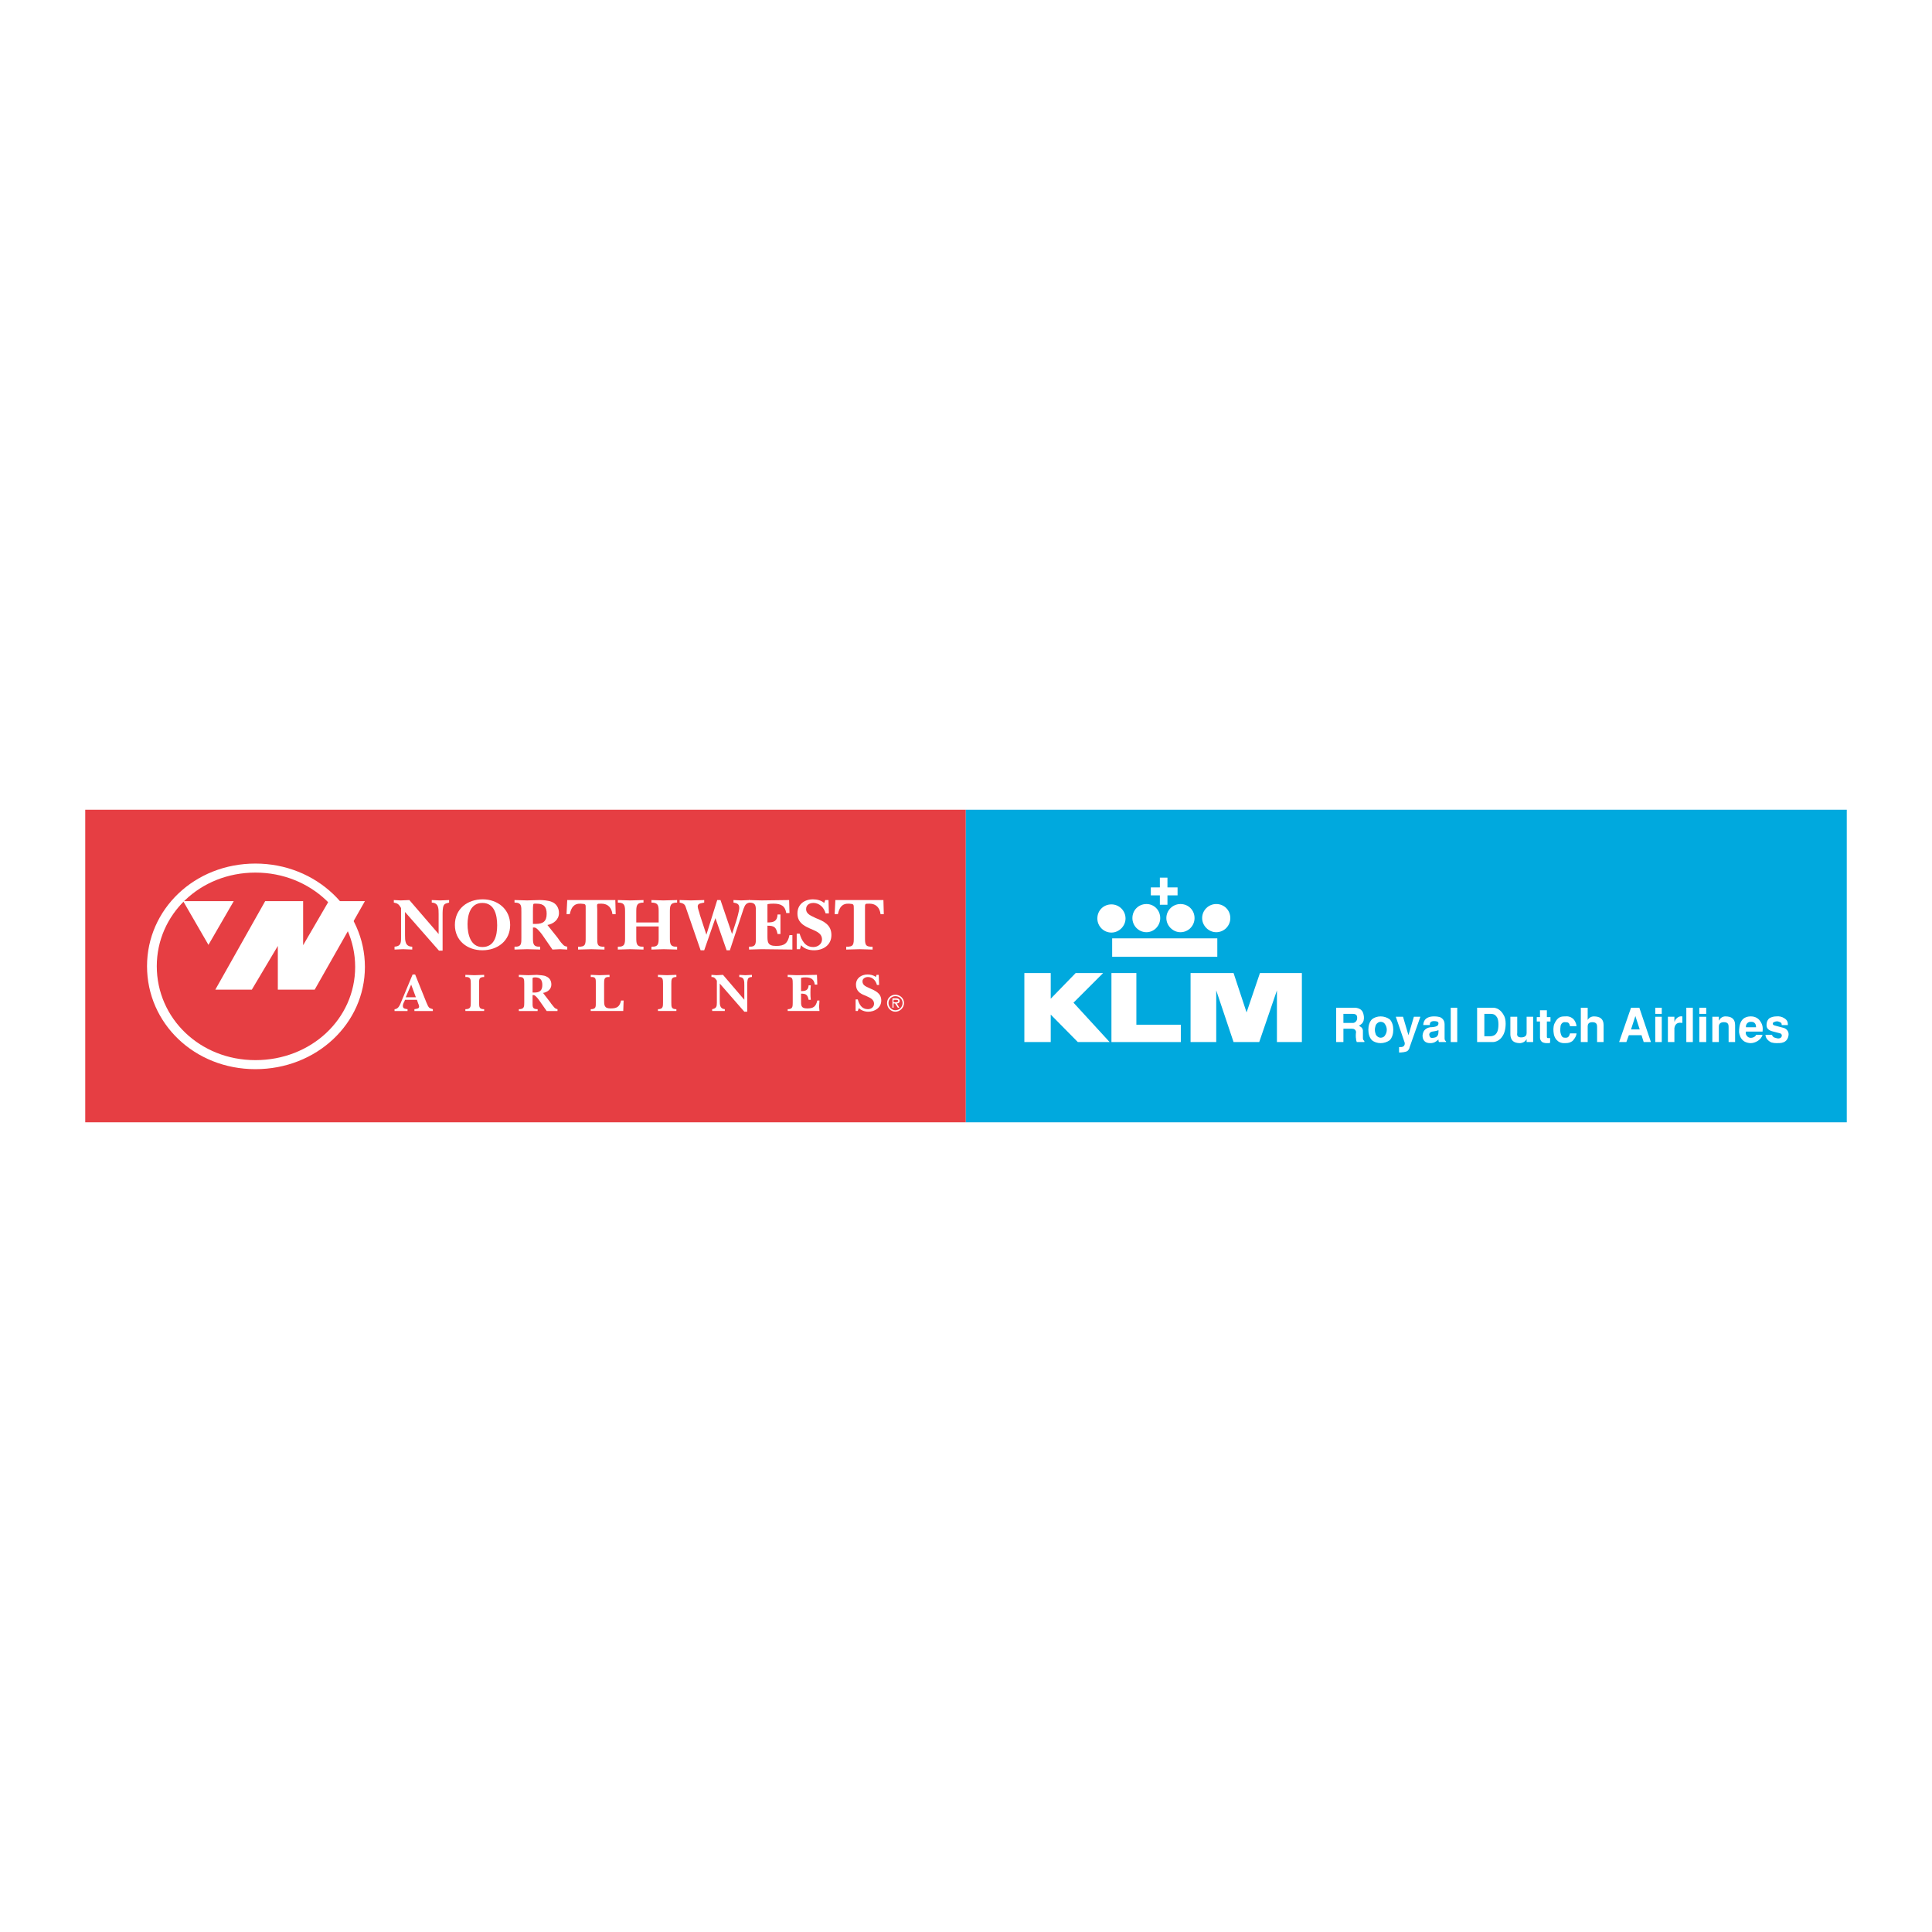 <?xml version="1.0" encoding="utf-8"?>
<!-- Generator: Adobe Illustrator 13.0.0, SVG Export Plug-In . SVG Version: 6.00 Build 14948)  -->
<!DOCTYPE svg PUBLIC "-//W3C//DTD SVG 1.0//EN" "http://www.w3.org/TR/2001/REC-SVG-20010904/DTD/svg10.dtd">
<svg version="1.0" id="Layer_1" xmlns="http://www.w3.org/2000/svg" xmlns:xlink="http://www.w3.org/1999/xlink" x="0px" y="0px"
	 width="192.756px" height="192.756px" viewBox="0 0 192.756 192.756" enable-background="new 0 0 192.756 192.756"
	 xml:space="preserve">
<g>
	<polygon fill-rule="evenodd" clip-rule="evenodd" fill="#FFFFFF" points="0,0 192.756,0 192.756,192.756 0,192.756 0,0 	"/>
	<polygon fill-rule="evenodd" clip-rule="evenodd" fill="#E63E43" points="8.504,80.786 96.36,80.786 96.36,111.971 8.504,111.971 
		8.504,80.786 	"/>
	<path fill-rule="evenodd" clip-rule="evenodd" fill="#FFFFFF" d="M14.669,96.396c0-5.66,4.722-10.238,10.815-10.238
		s10.923,4.65,10.923,10.311c0,5.659-4.831,10.202-10.923,10.202S14.669,102.092,14.669,96.396L14.669,96.396z M25.484,105.77
		c5.552,0,9.95-4.109,9.95-9.301c0-5.191-4.398-9.41-9.95-9.41s-9.842,4.182-9.842,9.337
		C15.642,101.588,19.932,105.77,25.484,105.77L25.484,105.77z"/>
	<polygon fill-rule="evenodd" clip-rule="evenodd" fill="#FFFFFF" points="18.274,89.907 23.321,89.907 20.797,94.269 
		18.274,89.907 	"/>
	<polygon fill-rule="evenodd" clip-rule="evenodd" fill="#FFFFFF" points="26.457,89.907 30.243,89.907 30.243,94.305 
		32.802,89.907 36.407,89.907 31.396,98.738 27.719,98.738 27.719,94.377 25.124,98.738 21.482,98.738 26.457,89.907 	"/>
	<path fill-rule="evenodd" clip-rule="evenodd" fill="#FFFFFF" d="M40.409,90.988v2.307c0,0.541,0,1.154,0.721,1.154v0.288
		c-0.324,0-0.613-0.036-0.901-0.036c-0.289,0-0.577,0.036-0.865,0.036v-0.288c0.613-0.036,0.649-0.361,0.649-0.865v-2.992
		c-0.216-0.361-0.325-0.469-0.721-0.541v-0.252c0.216,0,0.469,0.036,0.685,0.036c0.288,0,0.577-0.036,0.865-0.036l2.92,3.389v-1.983
		c0-0.577,0-1.118-0.685-1.154v-0.252c0.289,0,0.577,0.036,0.829,0.036c0.325,0,0.613-0.036,0.901-0.036v0.252
		c-0.216,0.072-0.433,0.072-0.541,0.289s-0.108,0.685-0.108,0.901v3.605h-0.361L40.409,90.988L40.409,90.988z"/>
	<path fill-rule="evenodd" clip-rule="evenodd" fill="#FFFFFF" d="M45.384,92.286c0-1.623,1.262-2.56,2.775-2.56
		c1.479,0,2.74,0.973,2.74,2.56s-1.262,2.523-2.776,2.523S45.384,93.836,45.384,92.286L45.384,92.286z M46.646,92.214
		c0,0.974,0.288,2.271,1.478,2.271c1.226,0,1.478-1.154,1.478-2.163c0-1.01-0.252-2.235-1.478-2.235
		C46.934,90.087,46.646,91.277,46.646,92.214L46.646,92.214z"/>
	<path fill-rule="evenodd" clip-rule="evenodd" fill="#FFFFFF" d="M55.623,93.548c0.144,0.216,0.324,0.469,0.504,0.649
		c0.145,0.181,0.252,0.216,0.469,0.252v0.288c-0.252,0-0.504-0.036-0.721-0.036c-0.252,0-0.505,0.036-0.757,0.036l-1.045-1.514
		c-0.252-0.325-0.577-0.721-0.793-0.686c-0.036,0-0.072,0-0.108,0v0.974c0,0.613,0,0.974,0.721,0.938v0.288
		c-0.433,0-0.865-0.036-1.298-0.036s-0.829,0.036-1.262,0.036v-0.288c0.721,0.036,0.685-0.325,0.685-0.938v-2.487
		c0-0.613,0.036-0.974-0.685-0.974v-0.252c0.433,0,0.829,0.036,1.262,0.036c0.396,0,0.793-0.036,1.226-0.036
		c0.324,0,0.901,0.036,1.226,0.18c0.468,0.18,0.721,0.613,0.721,1.117c0,0.649-0.541,1.082-1.153,1.19L55.623,93.548L55.623,93.548z
		 M53.459,92.178c0.721,0,1.082-0.253,1.082-1.01c0-0.685-0.289-1.009-0.974-1.009c-0.108,0-0.36-0.036-0.36,0.072
		c-0.036,0.072-0.036,0.577-0.036,0.685v1.262H53.459L53.459,92.178z"/>
	<path fill-rule="evenodd" clip-rule="evenodd" fill="#FFFFFF" d="M61.427,91.205h-0.325c-0.072-0.613-0.432-1.045-1.082-1.045
		c-0.504,0-0.469-0.036-0.433,0.541v2.812c0,0.685-0.036,0.974,0.721,0.938v0.288c-0.433,0-0.865-0.036-1.298-0.036
		c-0.469,0-0.901,0.036-1.334,0.036v-0.288c0.757,0.036,0.757-0.252,0.757-0.938V90.7c0-0.504,0.036-0.504-0.469-0.541
		c-0.721-0.036-0.974,0.396-1.118,1.045h-0.324l0.072-1.406h4.795L61.427,91.205L61.427,91.205z"/>
	<path fill-rule="evenodd" clip-rule="evenodd" fill="#FFFFFF" d="M63.481,93.512c0,0.613,0,0.974,0.721,0.938v0.288
		c-0.433,0-0.901-0.036-1.334-0.036c-0.396,0-0.793,0.036-1.226,0.036v-0.288c0.721,0.036,0.721-0.325,0.721-0.938v-2.487
		c0-0.613,0-0.974-0.721-0.974v-0.252c0.433,0,0.829,0.036,1.226,0.036c0.433,0,0.901-0.036,1.334-0.036v0.252
		c-0.721,0-0.721,0.361-0.721,0.974v1.009h2.235v-1.009c0-0.613,0-0.974-0.721-0.974v-0.252c0.396,0,0.793,0.036,1.19,0.036
		c0.433,0,0.901-0.036,1.37-0.036v0.252c-0.721,0-0.721,0.361-0.721,0.974v2.487c0,0.613,0,0.974,0.721,0.938v0.288
		c-0.433,0-0.901-0.036-1.334-0.036c-0.396,0-0.793,0.036-1.226,0.036v-0.288c0.721,0.036,0.721-0.325,0.721-0.938V92.43h-2.235
		V93.512L63.481,93.512z"/>
	<path fill-rule="evenodd" clip-rule="evenodd" fill="#FFFFFF" d="M71.377,91.601l-1.118,3.208h-0.36l-1.406-4.074
		c-0.144-0.469-0.18-0.577-0.685-0.685v-0.252c0.36,0,0.757,0.036,1.118,0.036c0.469,0,0.901-0.036,1.333-0.036v0.252
		c-0.252,0.072-0.648,0.036-0.648,0.397c0,0.18,0.18,0.613,0.216,0.829l0.649,1.982l1.082-3.46h0.325l1.153,3.389l0.396-1.226
		c0.108-0.325,0.325-1.118,0.325-1.37c0-0.433-0.252-0.469-0.577-0.541v-0.252c0.252,0,0.504,0.036,0.757,0.036
		c0.288,0,0.577-0.036,0.865-0.036v0.252c-0.397,0.072-0.469,0.252-0.613,0.613l-1.37,4.146h-0.324L71.377,91.601L71.377,91.601z"/>
	<path fill-rule="evenodd" clip-rule="evenodd" fill="#FFFFFF" d="M74.729,94.449c0.721,0.036,0.685-0.325,0.685-0.938v-2.487
		c0-0.613,0.036-0.974-0.685-0.974v-0.252c0.433,0,0.829,0.036,1.262,0.036c0.901,0,1.838-0.036,2.74-0.036l0.036,1.297h-0.324
		c-0.108-0.721-0.541-0.937-1.262-0.937c-0.072,0-0.541,0-0.613,0.072c0,0.036,0,0.361,0,0.433v1.37c0.613,0,0.974-0.108,1.01-0.793
		h0.288c0,0.325,0,0.685,0,1.009s0,0.613,0,0.938h-0.288c-0.145-0.685-0.325-0.829-1.01-0.829v0.901
		c0,0.685-0.036,1.118,0.865,1.118c0.829,0,1.154-0.253,1.334-1.082h0.289c0,0.289,0,0.541,0,0.829c0,0.216,0,0.396,0,0.613
		c-1.01,0-2.055-0.036-3.064-0.036c-0.433,0-0.829,0.036-1.262,0.036V94.449L74.729,94.449z"/>
	<path fill-rule="evenodd" clip-rule="evenodd" fill="#FFFFFF" d="M79.812,94.702h-0.324v-1.55h0.289
		c0.216,0.685,0.541,1.334,1.37,1.334c0.433,0,0.865-0.289,0.865-0.757c0-0.685-0.721-0.865-1.262-1.117
		c-0.649-0.289-1.189-0.649-1.189-1.479c0-0.901,0.685-1.406,1.55-1.406c0.396,0,0.83,0.108,1.118,0.36l0.108-0.288h0.324
		l0.036,1.333h-0.325c-0.144-0.541-0.577-1.045-1.226-1.045c-0.36,0-0.721,0.18-0.721,0.613c0,0.541,0.577,0.685,0.974,0.901
		c0.829,0.324,1.55,0.685,1.55,1.694s-0.83,1.514-1.73,1.514c-0.505,0-0.974-0.144-1.298-0.505L79.812,94.702L79.812,94.702z"/>
	<path fill-rule="evenodd" clip-rule="evenodd" fill="#FFFFFF" d="M88.177,91.205h-0.325c-0.072-0.613-0.433-1.045-1.082-1.045
		c-0.505,0-0.469-0.036-0.469,0.541v2.812c0,0.685,0,0.974,0.757,0.938v0.288c-0.432,0-0.865-0.036-1.297-0.036
		c-0.469,0-0.901,0.036-1.334,0.036v-0.288c0.757,0.036,0.757-0.252,0.757-0.938V90.7c0-0.504,0-0.504-0.469-0.541
		c-0.721-0.036-0.973,0.396-1.117,1.045h-0.325l0.072-1.406h4.794L88.177,91.205L88.177,91.205z"/>
	<path fill-rule="evenodd" clip-rule="evenodd" fill="#FFFFFF" d="M40.337,99.93c-0.072,0.107-0.144,0.287-0.144,0.432
		c0,0.289,0.252,0.289,0.468,0.324v0.182c-0.252,0-0.468,0-0.685,0s-0.433,0-0.613,0v-0.182c0.433,0,0.577-0.541,0.721-0.865
		l1.082-2.596h0.252l1.118,2.777c0.072,0.18,0.18,0.432,0.288,0.539c0.108,0.072,0.252,0.109,0.361,0.145v0.182
		c-0.325,0-0.649,0-0.974,0c-0.289,0-0.577,0-0.865,0v-0.182c0.18-0.035,0.468-0.035,0.468-0.252c0-0.107-0.072-0.289-0.108-0.361
		l-0.108-0.324h-1.189L40.337,99.93L40.337,99.93z M41.491,99.496l-0.469-1.262l-0.541,1.262H41.491L41.491,99.496z"/>
	<path fill-rule="evenodd" clip-rule="evenodd" fill="#FFFFFF" d="M46.97,98.162c0-0.432,0-0.721-0.541-0.686v-0.215
		c0.324,0,0.613,0.035,0.901,0.035c0.325,0,0.649-0.035,0.974-0.035v0.215c-0.541,0-0.504,0.254-0.504,0.686v1.84
		c0,0.467,0,0.684,0.504,0.684v0.182c-0.324,0-0.649,0-0.974,0c-0.288,0-0.577,0-0.901,0v-0.182c0.541,0,0.541-0.252,0.541-0.684
		V98.162L46.97,98.162z"/>
	<path fill-rule="evenodd" clip-rule="evenodd" fill="#FFFFFF" d="M54.901,100.002c0.108,0.18,0.252,0.324,0.361,0.467
		c0.108,0.145,0.216,0.182,0.36,0.217v0.182c-0.18,0-0.36,0-0.541,0c-0.18,0-0.36,0-0.541,0l-0.757-1.082
		c-0.18-0.254-0.433-0.541-0.577-0.506c-0.036,0-0.072,0-0.072,0v0.723c0,0.432-0.036,0.684,0.505,0.684v0.182
		c-0.324,0-0.613,0-0.938,0c-0.324,0-0.613,0-0.937,0v-0.182c0.541,0,0.541-0.252,0.541-0.684v-1.84c0-0.469,0-0.721-0.541-0.686
		v-0.215c0.324,0,0.613,0.035,0.937,0.035c0.289,0,0.577-0.035,0.865-0.035c0.289,0.035,0.685,0.035,0.901,0.145
		c0.361,0.143,0.541,0.432,0.541,0.828c0,0.469-0.396,0.758-0.83,0.83L54.901,100.002L54.901,100.002z M53.315,99.027
		c0.541,0,0.793-0.217,0.793-0.756c0-0.506-0.216-0.758-0.721-0.758c-0.036,0-0.216,0-0.252,0.072c0,0.072,0,0.432,0,0.504v0.938
		H53.315L53.315,99.027z"/>
	<path fill-rule="evenodd" clip-rule="evenodd" fill="#FFFFFF" d="M58.939,100.686c0.541,0,0.505-0.252,0.505-0.684v-1.84
		c0-0.469,0.036-0.721-0.505-0.686v-0.215c0.289,0,0.577,0.035,0.865,0.035c0.325,0,0.685-0.035,1.009-0.035v0.215
		c-0.541-0.035-0.541,0.217-0.541,0.686v1.586c0,0.541,0,0.865,0.649,0.865s0.901-0.18,1.045-0.793h0.252l-0.036,1.047
		c-1.009,0-1.983,0-2.307,0c-0.325,0-0.613,0-0.938,0V100.686L58.939,100.686z"/>
	<path fill-rule="evenodd" clip-rule="evenodd" fill="#FFFFFF" d="M66.149,98.162c0-0.432,0-0.721-0.505-0.686v-0.215
		c0.289,0,0.577,0.035,0.901,0.035c0.288,0,0.613-0.035,0.938-0.035v0.215c-0.505,0-0.505,0.254-0.505,0.686v1.84
		c0,0.467,0,0.684,0.505,0.684v0.182c-0.325,0-0.613,0-0.938,0s-0.613,0-0.901,0v-0.182c0.505,0,0.505-0.252,0.505-0.684V98.162
		L66.149,98.162z"/>
	<path fill-rule="evenodd" clip-rule="evenodd" fill="#FFFFFF" d="M71.809,98.127v1.693c0,0.396,0,0.83,0.505,0.865v0.182
		c-0.216,0-0.432,0-0.649,0c-0.216,0-0.396,0-0.613,0v-0.182c0.433-0.072,0.469-0.289,0.469-0.648v-2.199
		c-0.18-0.252-0.252-0.361-0.541-0.361v-0.215c0.181,0,0.361,0.035,0.505,0.035c0.216,0,0.433-0.035,0.649-0.035l2.127,2.486v-1.441
		c0-0.434,0-0.83-0.504-0.83v-0.215c0.18,0,0.396,0.035,0.613,0.035s0.433-0.035,0.649-0.035v0.215
		c-0.145,0-0.325,0.037-0.397,0.182c-0.072,0.18-0.072,0.504-0.072,0.684v2.596h-0.289L71.809,98.127L71.809,98.127z"/>
	<path fill-rule="evenodd" clip-rule="evenodd" fill="#FFFFFF" d="M78.587,100.686c0.504,0,0.504-0.252,0.504-0.684v-1.84
		c0-0.469,0-0.721-0.504-0.686v-0.215c0.288,0,0.613,0.035,0.901,0.035c0.685,0,1.334-0.035,2.019-0.035l0.036,0.973h-0.252
		c-0.072-0.541-0.396-0.721-0.901-0.721c-0.072,0-0.433,0-0.469,0.072c0,0.035,0,0.252,0,0.287v1.01
		c0.433,0,0.721-0.072,0.757-0.576h0.216c-0.036,0.252-0.036,0.504-0.036,0.758c0,0.215,0,0.432,0.036,0.684h-0.216
		c-0.108-0.504-0.252-0.613-0.757-0.613v0.65c0,0.504-0.036,0.828,0.613,0.828c0.613,0,0.865-0.18,1.009-0.793h0.216
		c0,0.217-0.036,0.396-0.036,0.613c0,0.145,0.036,0.289,0.036,0.434c-0.757,0-1.514,0-2.271,0c-0.289,0-0.613,0-0.901,0V100.686
		L78.587,100.686z"/>
	<path fill-rule="evenodd" clip-rule="evenodd" fill="#FFFFFF" d="M85.581,100.867h-0.216v-1.154h0.216
		c0.144,0.504,0.396,0.973,1.009,0.973c0.324,0,0.613-0.217,0.613-0.541c0-0.504-0.541-0.648-0.901-0.828
		c-0.504-0.182-0.901-0.469-0.901-1.082c0-0.648,0.541-1.01,1.154-1.01c0.289,0,0.613,0.072,0.829,0.252l0.072-0.215h0.216
		l0.036,1.01h-0.216c-0.108-0.434-0.433-0.795-0.901-0.795c-0.252,0-0.541,0.145-0.541,0.434c0,0.432,0.433,0.541,0.721,0.686
		c0.577,0.252,1.153,0.504,1.153,1.225s-0.648,1.117-1.297,1.117c-0.361,0-0.721-0.143-0.938-0.359L85.581,100.867L85.581,100.867z"
		/>
	<path fill-rule="evenodd" clip-rule="evenodd" fill="#FFFFFF" d="M88.501,100.072c0-0.467,0.36-0.828,0.829-0.828
		s0.865,0.361,0.865,0.828c0,0.469-0.396,0.865-0.865,0.865S88.501,100.541,88.501,100.072L88.501,100.072z M90.051,100.072
		c0-0.396-0.325-0.684-0.721-0.684c-0.36,0-0.685,0.287-0.685,0.684s0.325,0.723,0.685,0.723
		C89.727,100.795,90.051,100.469,90.051,100.072L90.051,100.072z M89.727,100.541h-0.144l-0.289-0.432h-0.145v0.432h-0.108v-0.936
		h0.397c0.144,0,0.324,0.07,0.324,0.252c0,0.18-0.144,0.252-0.289,0.252L89.727,100.541L89.727,100.541z M89.294,100.002
		c0.145,0,0.325,0,0.325-0.145c0-0.072-0.108-0.109-0.216-0.109h-0.253v0.254H89.294L89.294,100.002z"/>
	<polygon fill-rule="evenodd" clip-rule="evenodd" fill="#00A9DE" points="96.36,80.786 184.252,80.786 184.252,111.971 
		96.36,111.971 96.36,80.786 	"/>
	<polygon fill-rule="evenodd" clip-rule="evenodd" fill="#FFFFFF" points="110.961,95.458 121.451,95.458 121.451,93.62 
		110.961,93.62 110.961,95.458 	"/>
	<path fill-rule="evenodd" clip-rule="evenodd" fill="#FFFFFF" d="M110.889,90.231c-0.793,0-1.406,0.613-1.406,1.406
		c0,0.757,0.613,1.406,1.406,1.406c0.757,0,1.406-0.648,1.406-1.406C112.295,90.844,111.646,90.231,110.889,90.231L110.889,90.231z"
		/>
	<path fill-rule="evenodd" clip-rule="evenodd" fill="#FFFFFF" d="M114.386,90.195c-0.794,0-1.406,0.613-1.406,1.406
		c0,0.757,0.612,1.406,1.406,1.406c0.757,0,1.37-0.649,1.37-1.406C115.756,90.808,115.143,90.195,114.386,90.195L114.386,90.195z"/>
	<path fill-rule="evenodd" clip-rule="evenodd" fill="#FFFFFF" d="M117.774,90.195c-0.757,0-1.406,0.613-1.406,1.406
		c0,0.757,0.649,1.406,1.406,1.406c0.793,0,1.406-0.649,1.406-1.406C119.181,90.808,118.567,90.195,117.774,90.195L117.774,90.195z"
		/>
	<path fill-rule="evenodd" clip-rule="evenodd" fill="#FFFFFF" d="M121.344,90.195c-0.758,0-1.406,0.613-1.406,1.406
		c0,0.757,0.648,1.406,1.406,1.406c0.793,0,1.405-0.649,1.405-1.406C122.749,90.808,122.137,90.195,121.344,90.195L121.344,90.195z"
		/>
	<polygon fill-rule="evenodd" clip-rule="evenodd" fill="#FFFFFF" points="115.72,90.267 116.477,90.267 116.477,87.563 
		115.72,87.563 115.72,90.267 	"/>
	<polygon fill-rule="evenodd" clip-rule="evenodd" fill="#FFFFFF" points="104.832,97.081 102.2,97.081 102.2,103.967 
		104.832,103.967 104.832,101.227 107.536,103.967 110.708,103.967 107.104,100.037 110.06,97.081 107.319,97.081 104.832,99.641 
		104.832,97.081 	"/>
	<polygon fill-rule="evenodd" clip-rule="evenodd" fill="#FFFFFF" points="110.889,97.081 113.376,97.081 113.376,102.236 
		117.811,102.236 117.811,103.967 110.889,103.967 110.889,97.081 	"/>
	<polygon fill-rule="evenodd" clip-rule="evenodd" fill="#FFFFFF" points="124.371,101.01 125.705,97.081 129.888,97.081 
		129.888,103.967 127.399,103.967 127.399,98.811 125.633,103.967 123.073,103.967 121.344,98.811 121.344,103.967 118.783,103.967 
		118.783,97.081 123.073,97.081 124.371,101.01 	"/>
	<polygon fill-rule="evenodd" clip-rule="evenodd" fill="#FFFFFF" points="114.818,89.33 117.486,89.33 117.486,88.537 
		114.818,88.537 114.818,89.33 	"/>
	<path fill-rule="evenodd" clip-rule="evenodd" fill="#FFFFFF" d="M133.312,100.541h1.91c0.36,0.037,0.686,0.182,0.793,0.578
		c0.036,0.145,0.108,0.396,0.036,0.684c-0.071,0.289-0.252,0.396-0.469,0.541c0.108,0.072,0.36,0.145,0.397,0.469
		c0,0.145,0,0.576,0,0.758c0,0.18,0.071,0.217,0.144,0.289v0.107h-0.757c-0.036-0.107-0.072-0.18-0.072-0.324
		c-0.036-0.145-0.036-0.434,0-0.686c-0.036-0.217-0.181-0.324-0.433-0.324h-0.829v1.334h-0.721V100.541L133.312,100.541z
		 M134.033,102.057h0.974c0.144,0,0.433-0.182,0.396-0.541c0-0.217-0.108-0.361-0.433-0.361h-0.938V102.057L134.033,102.057z"/>
	<path fill-rule="evenodd" clip-rule="evenodd" fill="#FFFFFF" d="M136.881,103.787c-0.252-0.254-0.36-0.65-0.36-1.047
		s0.108-0.793,0.36-1.045c0.217-0.18,0.541-0.289,0.865-0.289c0.325,0,0.649,0.109,0.901,0.289c0.253,0.252,0.36,0.648,0.36,1.045
		s-0.107,0.793-0.36,1.047c-0.252,0.18-0.576,0.287-0.901,0.287C137.422,104.074,137.098,103.967,136.881,103.787L136.881,103.787z
		 M137.277,102.236c-0.035,0.107-0.107,0.289-0.107,0.504c0,0.217,0.072,0.396,0.107,0.506c0.145,0.217,0.325,0.287,0.469,0.287
		c0.181,0,0.36-0.07,0.469-0.287c0.072-0.109,0.145-0.289,0.145-0.506c0-0.215-0.072-0.396-0.145-0.504
		c-0.108-0.217-0.288-0.289-0.469-0.289C137.603,101.947,137.422,102.02,137.277,102.236L137.277,102.236z"/>
	<path fill-rule="evenodd" clip-rule="evenodd" fill="#FFFFFF" d="M139.981,101.443l0.541,1.838l0.541-1.838h0.648l-1.081,3.064
		c0,0.072-0.072,0.215-0.181,0.324c-0.145,0.145-0.648,0.18-0.865,0.18v-0.541c0.18,0,0.324,0,0.433-0.072s0.181-0.252,0.108-0.432
		l-0.865-2.523H139.981L139.981,101.443z"/>
	<path fill-rule="evenodd" clip-rule="evenodd" fill="#FFFFFF" d="M143.587,103.967c-0.072-0.037-0.072-0.145-0.072-0.252
		c-0.253,0.215-0.433,0.359-0.829,0.359c-0.505,0-0.758-0.287-0.758-0.756c0.036-0.361,0.181-0.723,0.758-0.83
		c0.216,0,0.505-0.035,0.648-0.107c0.108-0.037,0.181-0.145,0.181-0.289s-0.145-0.217-0.433-0.217c-0.396,0-0.433,0.217-0.433,0.396
		H142c0.036-0.793,0.722-0.865,1.082-0.865c0.252,0,0.469,0.037,0.577,0.072c0.252,0.109,0.468,0.324,0.468,0.721v1.406
		c0,0.109,0.036,0.217,0.145,0.289v0.072H143.587L143.587,103.967z M143.515,102.777c-0.217,0.107-0.469,0.107-0.613,0.145
		c-0.216,0.035-0.36,0.215-0.288,0.396c0.036,0.18,0.145,0.287,0.433,0.215c0.396-0.035,0.469-0.324,0.469-0.611V102.777
		L143.515,102.777z"/>
	<polygon fill-rule="evenodd" clip-rule="evenodd" fill="#FFFFFF" points="144.74,100.541 145.389,100.541 145.389,103.967 
		144.74,103.967 144.74,100.541 	"/>
	<path fill-rule="evenodd" clip-rule="evenodd" fill="#FFFFFF" d="M147.372,100.541h1.586c0.36,0,0.793,0.182,1.118,0.83
		c0.071,0.145,0.144,0.396,0.144,0.756c0,0.578-0.144,1.01-0.324,1.262c-0.216,0.361-0.612,0.578-0.974,0.578h-1.55V100.541
		L147.372,100.541z M148.093,103.389h0.541c0.324,0,0.613-0.107,0.757-0.467c0.072-0.145,0.108-0.434,0.108-0.723
		c0-0.287-0.036-0.576-0.181-0.756c-0.18-0.252-0.36-0.289-0.612-0.289h-0.613V103.389L148.093,103.389z"/>
	<path fill-rule="evenodd" clip-rule="evenodd" fill="#FFFFFF" d="M152.96,103.967h-0.649v-0.289l0,0
		c-0.18,0.289-0.396,0.361-0.612,0.396c-0.36,0-0.974-0.035-1.01-0.865v-1.766h0.686v1.586c-0.036,0.217-0.036,0.504,0.469,0.469
		c0.396-0.035,0.468-0.252,0.468-0.434v-1.621h0.649V103.967L152.96,103.967z"/>
	<path fill-rule="evenodd" clip-rule="evenodd" fill="#FFFFFF" d="M153.645,101.479v-0.684h0.686v0.684h0.36v0.434h-0.36v1.441
		c0,0.145,0,0.217,0.108,0.217h0.216v0.469c-0.072,0.035-0.181,0.035-0.288,0.035c-0.108,0-0.217,0-0.325-0.035
		c-0.18-0.037-0.36-0.18-0.396-0.469v-1.658h-0.324v-0.434H153.645L153.645,101.479z"/>
	<path fill-rule="evenodd" clip-rule="evenodd" fill="#FFFFFF" d="M156.637,102.381c-0.072-0.396-0.252-0.396-0.469-0.396
		c-0.216-0.037-0.396,0.107-0.468,0.359c0,0.072-0.072,0.434,0,0.721c0.107,0.434,0.252,0.469,0.468,0.469
		c0.181,0,0.361,0,0.469-0.432h0.649c0,0.324-0.324,0.686-0.396,0.758c-0.217,0.143-0.36,0.215-0.757,0.215
		c-0.794,0.037-1.082-0.611-1.118-0.973c-0.036-0.217-0.072-0.648,0.072-0.975c0.324-0.684,0.648-0.721,1.081-0.721
		c0.253-0.035,0.505,0.037,0.649,0.145c0.288,0.145,0.469,0.613,0.469,0.83H156.637L156.637,102.381z"/>
	<path fill-rule="evenodd" clip-rule="evenodd" fill="#FFFFFF" d="M157.719,100.541h0.685v1.227l0,0
		c0.108-0.217,0.36-0.361,0.613-0.361c0.576,0,0.974,0.217,0.974,0.865v1.695h-0.649v-1.514c0-0.217-0.036-0.469-0.469-0.469
		c-0.396,0-0.469,0.215-0.469,0.432v1.551h-0.685V100.541L157.719,100.541z"/>
	<path fill-rule="evenodd" clip-rule="evenodd" fill="#FFFFFF" d="M164.713,103.967h-0.722l-0.216-0.686h-1.262l-0.253,0.686h-0.721
		l1.189-3.426h0.829L164.713,103.967L164.713,103.967z M162.729,102.705h0.865l-0.433-1.334L162.729,102.705L162.729,102.705z"/>
	<path fill-rule="evenodd" clip-rule="evenodd" fill="#FFFFFF" d="M165.146,101.443h0.648v2.523h-0.648V101.443L165.146,101.443z
		 M165.146,100.541h0.648v0.613h-0.648V100.541L165.146,100.541z"/>
	<path fill-rule="evenodd" clip-rule="evenodd" fill="#FFFFFF" d="M166.407,101.443h0.648v0.469h0.036
		c0.036-0.145,0.072-0.217,0.288-0.396c0.108-0.072,0.253-0.145,0.469-0.109v0.65c-0.288-0.037-0.685-0.072-0.793,0.504v1.406
		h-0.648V101.443L166.407,101.443z"/>
	<polygon fill-rule="evenodd" clip-rule="evenodd" fill="#FFFFFF" points="168.245,100.541 168.895,100.541 168.895,103.967 
		168.245,103.967 168.245,100.541 	"/>
	<path fill-rule="evenodd" clip-rule="evenodd" fill="#FFFFFF" d="M169.543,101.443h0.686v2.523h-0.686V101.443L169.543,101.443z
		 M169.543,100.541h0.686v0.613h-0.686V100.541L169.543,100.541z"/>
	<path fill-rule="evenodd" clip-rule="evenodd" fill="#FFFFFF" d="M170.841,101.443h0.649v0.359h0.036
		c0.107-0.252,0.36-0.396,0.612-0.396c0.577,0,0.974,0.217,0.974,0.865v1.695h-0.649v-1.514c0-0.217-0.035-0.469-0.468-0.469
		c-0.396,0-0.505,0.215-0.505,0.432v1.551h-0.649V101.443L170.841,101.443z"/>
	<path fill-rule="evenodd" clip-rule="evenodd" fill="#FFFFFF" d="M174.194,102.922c-0.036,0.143-0.036,0.252,0.071,0.396
		c0.145,0.215,0.36,0.252,0.541,0.215c0.181-0.035,0.36-0.145,0.396-0.287h0.649c-0.145,0.504-0.722,0.828-1.19,0.828
		c-0.216,0-0.468-0.072-0.648-0.18c-0.217-0.145-0.396-0.396-0.433-0.613c-0.036-0.035-0.036-0.145-0.072-0.289
		c0-0.18,0-0.359,0.036-0.539c0.145-1.01,0.865-1.047,1.153-1.047c0.469,0,0.793,0.254,0.938,0.506
		c0.252,0.359,0.252,0.684,0.217,1.01H174.194L174.194,102.922z M175.203,102.488c0-0.217-0.072-0.541-0.469-0.541
		c-0.396-0.035-0.576,0.289-0.54,0.541H175.203L175.203,102.488z"/>
	<path fill-rule="evenodd" clip-rule="evenodd" fill="#FFFFFF" d="M176.789,103.246c0.108,0.287,0.289,0.287,0.577,0.359
		c0.469,0.037,0.505-0.432,0.253-0.504l-0.83-0.217c-0.469-0.145-0.54-0.396-0.54-0.613c0-0.359,0.144-0.576,0.288-0.684
		c0.18-0.109,0.433-0.182,0.685-0.182c0.289-0.035,0.577,0.037,0.794,0.182c0.36,0.215,0.36,0.469,0.36,0.684h-0.613
		c0-0.18-0.036-0.252-0.252-0.324c-0.145-0.072-0.324-0.072-0.541,0.037c-0.108,0.035-0.181,0.252,0.072,0.324l0.938,0.252
		c0.216,0.072,0.469,0.289,0.469,0.613c0,0.252-0.108,0.686-0.541,0.828c-0.181,0.072-0.433,0.072-0.649,0.072
		c-0.216,0-0.433-0.035-0.541-0.072c-0.504-0.252-0.576-0.613-0.576-0.756H176.789L176.789,103.246z"/>
</g>
</svg>
